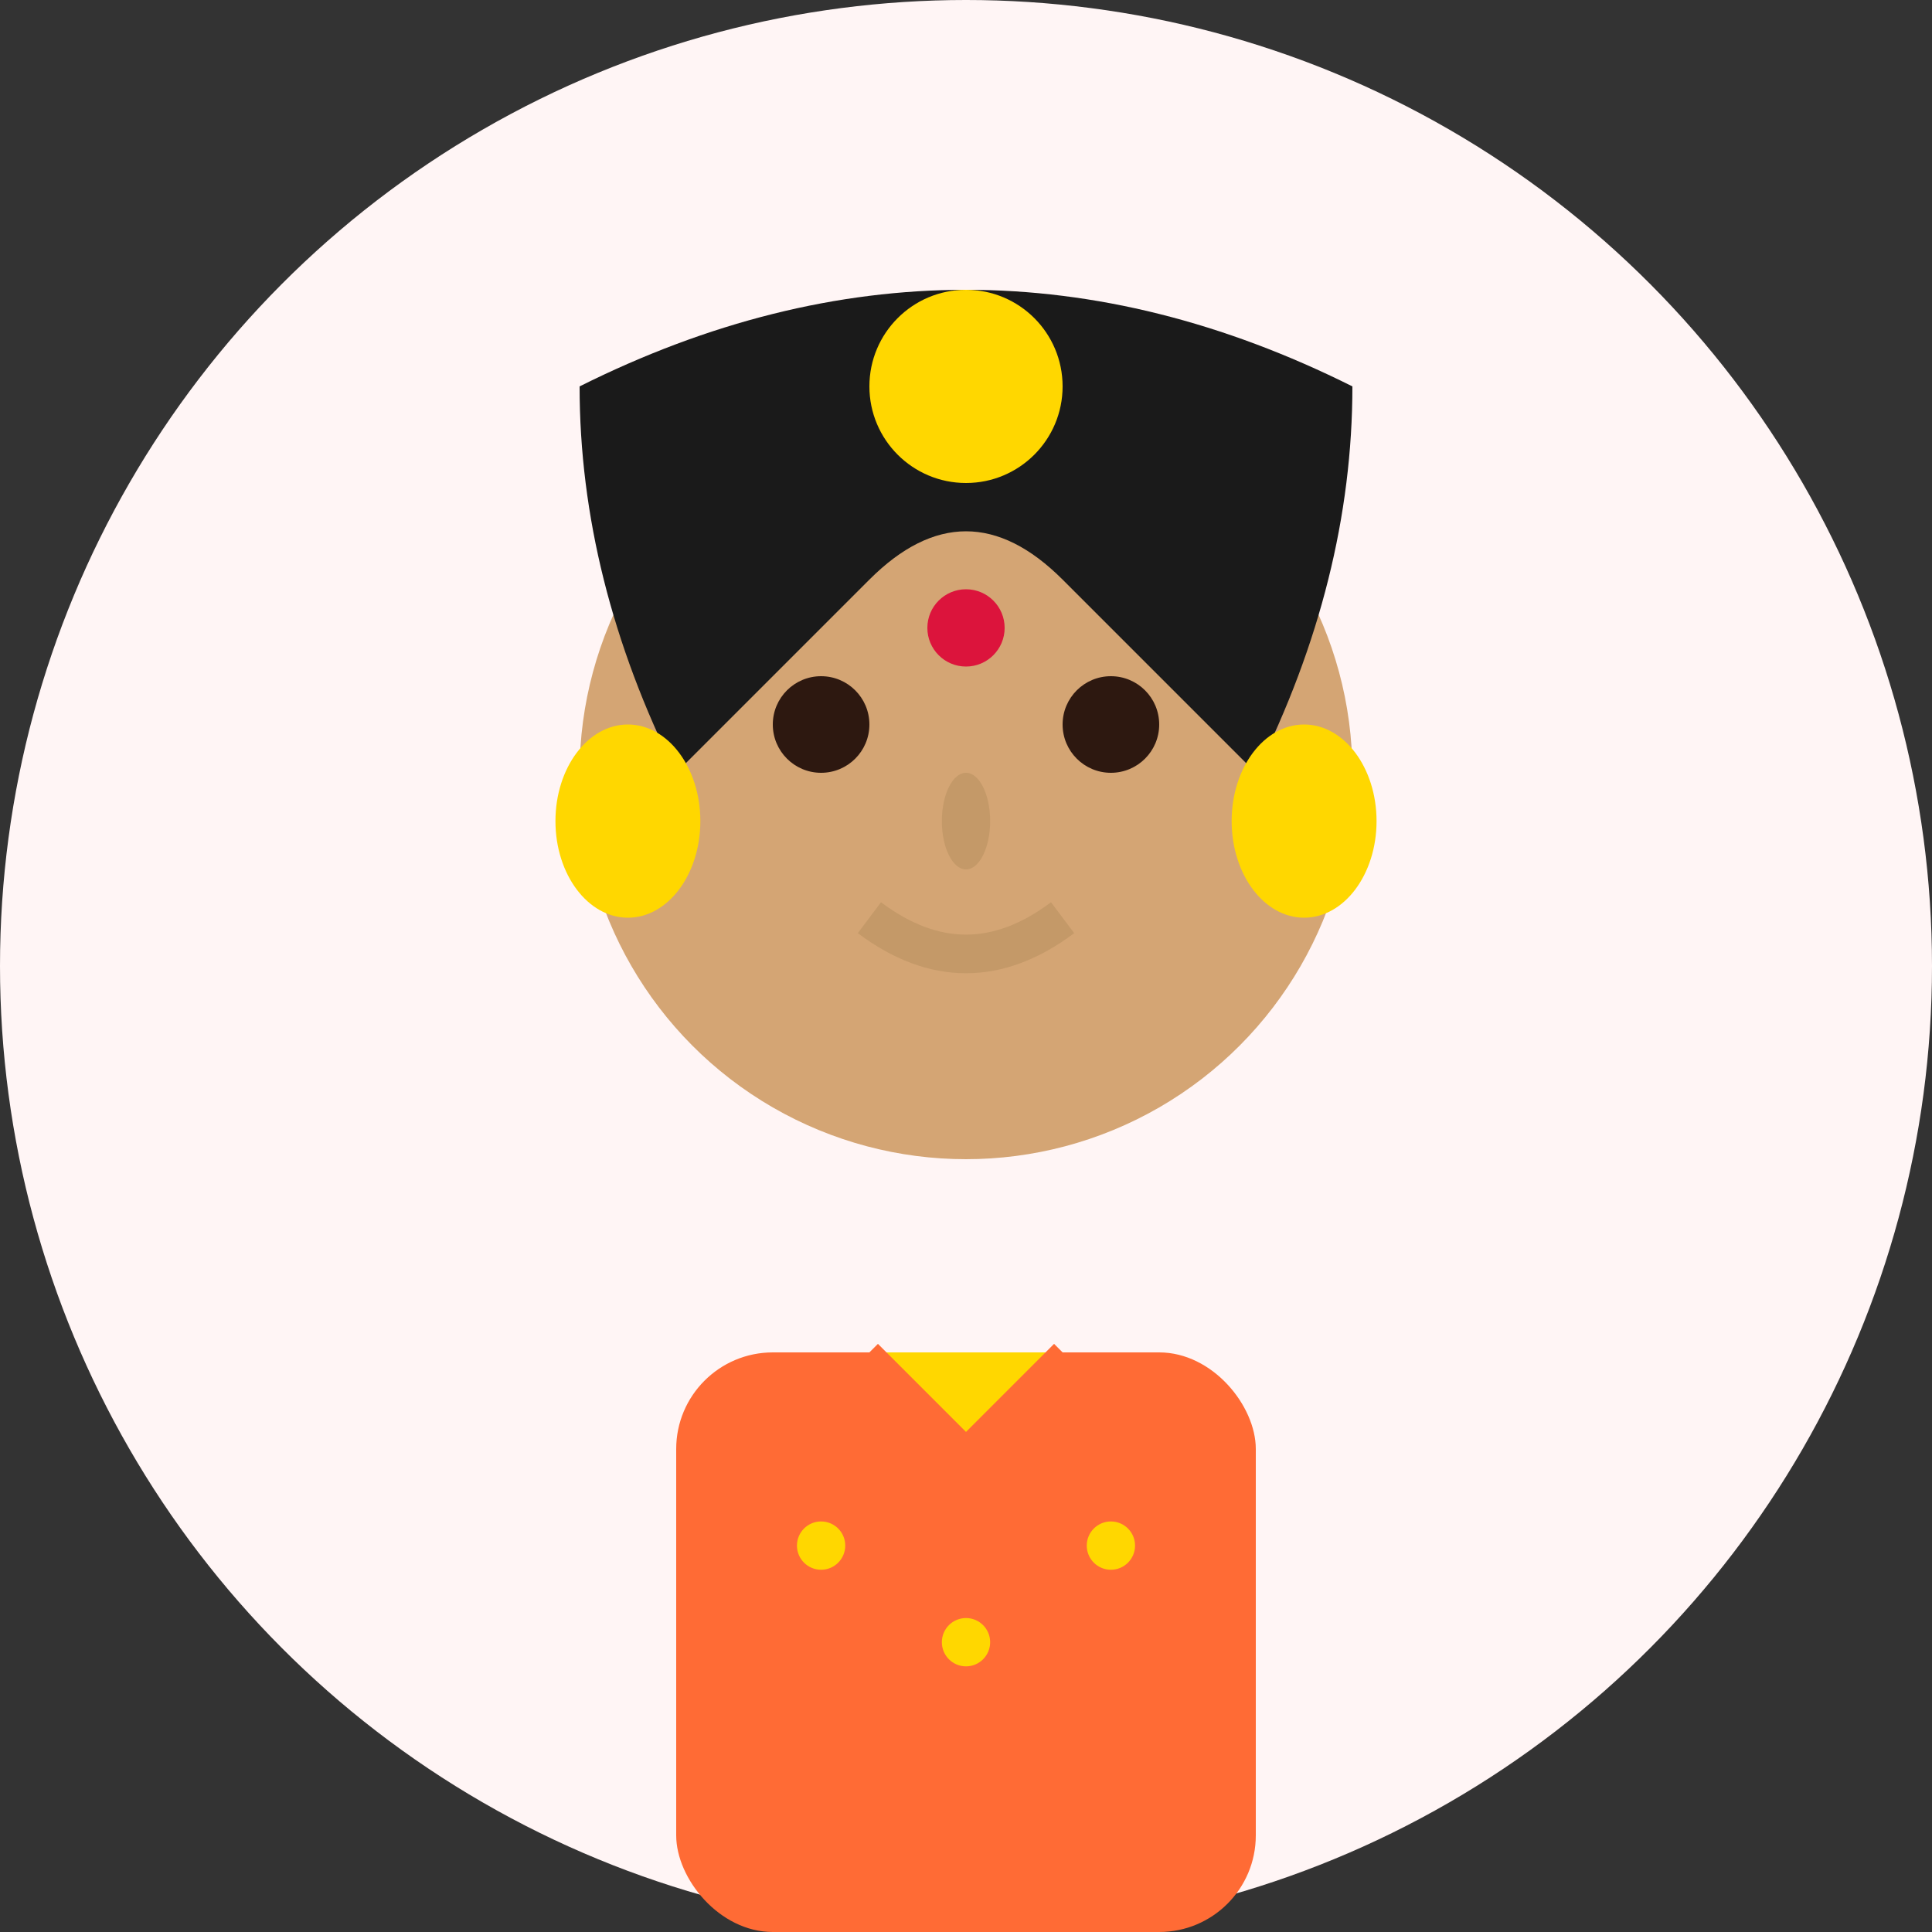 <svg width="40" height="40" viewBox="0 0 40 40" xmlns="http://www.w3.org/2000/svg">
  <rect x="0" y="0" width="40" height="40" fill="#333333" stroke="none"/>
  <!-- Background circle with subtle pulse -->
  <circle cx="20" cy="20" r="20" fill="#fff5f5">
    <animate attributeName="fill" values="#fff5f5;#ffe5e5;#fff5f5" dur="3s" repeatCount="indefinite"/>
  </circle>
  
  <!-- Face -->
  <circle cx="20" cy="16" r="8" fill="#d4a574"/>
  
  <!-- Hair with traditional style -->
  <path d="M12 8 Q20 4 28 8 Q28 12 26 16 Q24 14 22 12 Q20 10 18 12 Q16 14 14 16 Q12 12 12 8" fill="#1a1a1a"/>
  
  <!-- Hair ornament (traditional) -->
  <circle cx="20" cy="8" r="2" fill="#ffd700">
    <animate attributeName="r" values="2;2.5;2" dur="2s" repeatCount="indefinite"/>
  </circle>
  
  <!-- Eyes with blinking animation -->
  <circle cx="17" cy="15" r="1" fill="#2d1810">
    <animate attributeName="ry" values="1;0.1;1" dur="4s" repeatCount="indefinite"/>
  </circle>
  <circle cx="23" cy="15" r="1" fill="#2d1810">
    <animate attributeName="ry" values="1;0.1;1" dur="4s" repeatCount="indefinite"/>
  </circle>
  
  <!-- Bindi -->
  <circle cx="20" cy="13" r="0.8" fill="#dc143c">
    <animate attributeName="fill" values="#dc143c;#ff6b6b;#dc143c" dur="2.5s" repeatCount="indefinite"/>
  </circle>
  
  <!-- Nose -->
  <ellipse cx="20" cy="17" rx="0.5" ry="1" fill="#c49968"/>
  
  <!-- Mouth -->
  <path d="M18 19 Q20 20.5 22 19" stroke="#c49968" stroke-width="0.8" fill="none"/>
  
  <!-- Traditional earrings -->
  <ellipse cx="13" cy="17" rx="1.5" ry="2" fill="#ffd700">
    <animateTransform attributeName="transform" type="rotate" values="0 13 17;5 13 17;0 13 17;-5 13 17;0 13 17" dur="3s" repeatCount="indefinite"/>
  </ellipse>
  <ellipse cx="27" cy="17" rx="1.5" ry="2" fill="#ffd700">
    <animateTransform attributeName="transform" type="rotate" values="0 27 17;-5 27 17;0 27 17;5 27 17;0 27 17" dur="3s" repeatCount="indefinite"/>
  </ellipse>
  
  <!-- Traditional outfit -->
  <rect x="14" y="28" width="12" height="12" fill="#ff6b35" rx="2"/>
  
  <!-- Collar with pattern -->
  <path d="M18 28 L20 30 L22 28" fill="#ffd700" stroke="#ff6b35" stroke-width="0.5"/>
  
  <!-- Decorative dots on outfit -->
  <circle cx="17" cy="32" r="0.5" fill="#ffd700">
    <animate attributeName="opacity" values="1;0.5;1" dur="2s" repeatCount="indefinite"/>
  </circle>
  <circle cx="20" cy="34" r="0.5" fill="#ffd700">
    <animate attributeName="opacity" values="0.5;1;0.5" dur="2s" repeatCount="indefinite"/>
  </circle>
  <circle cx="23" cy="32" r="0.5" fill="#ffd700">
    <animate attributeName="opacity" values="1;0.5;1" dur="2s" repeatCount="indefinite"/>
  </circle>
</svg>